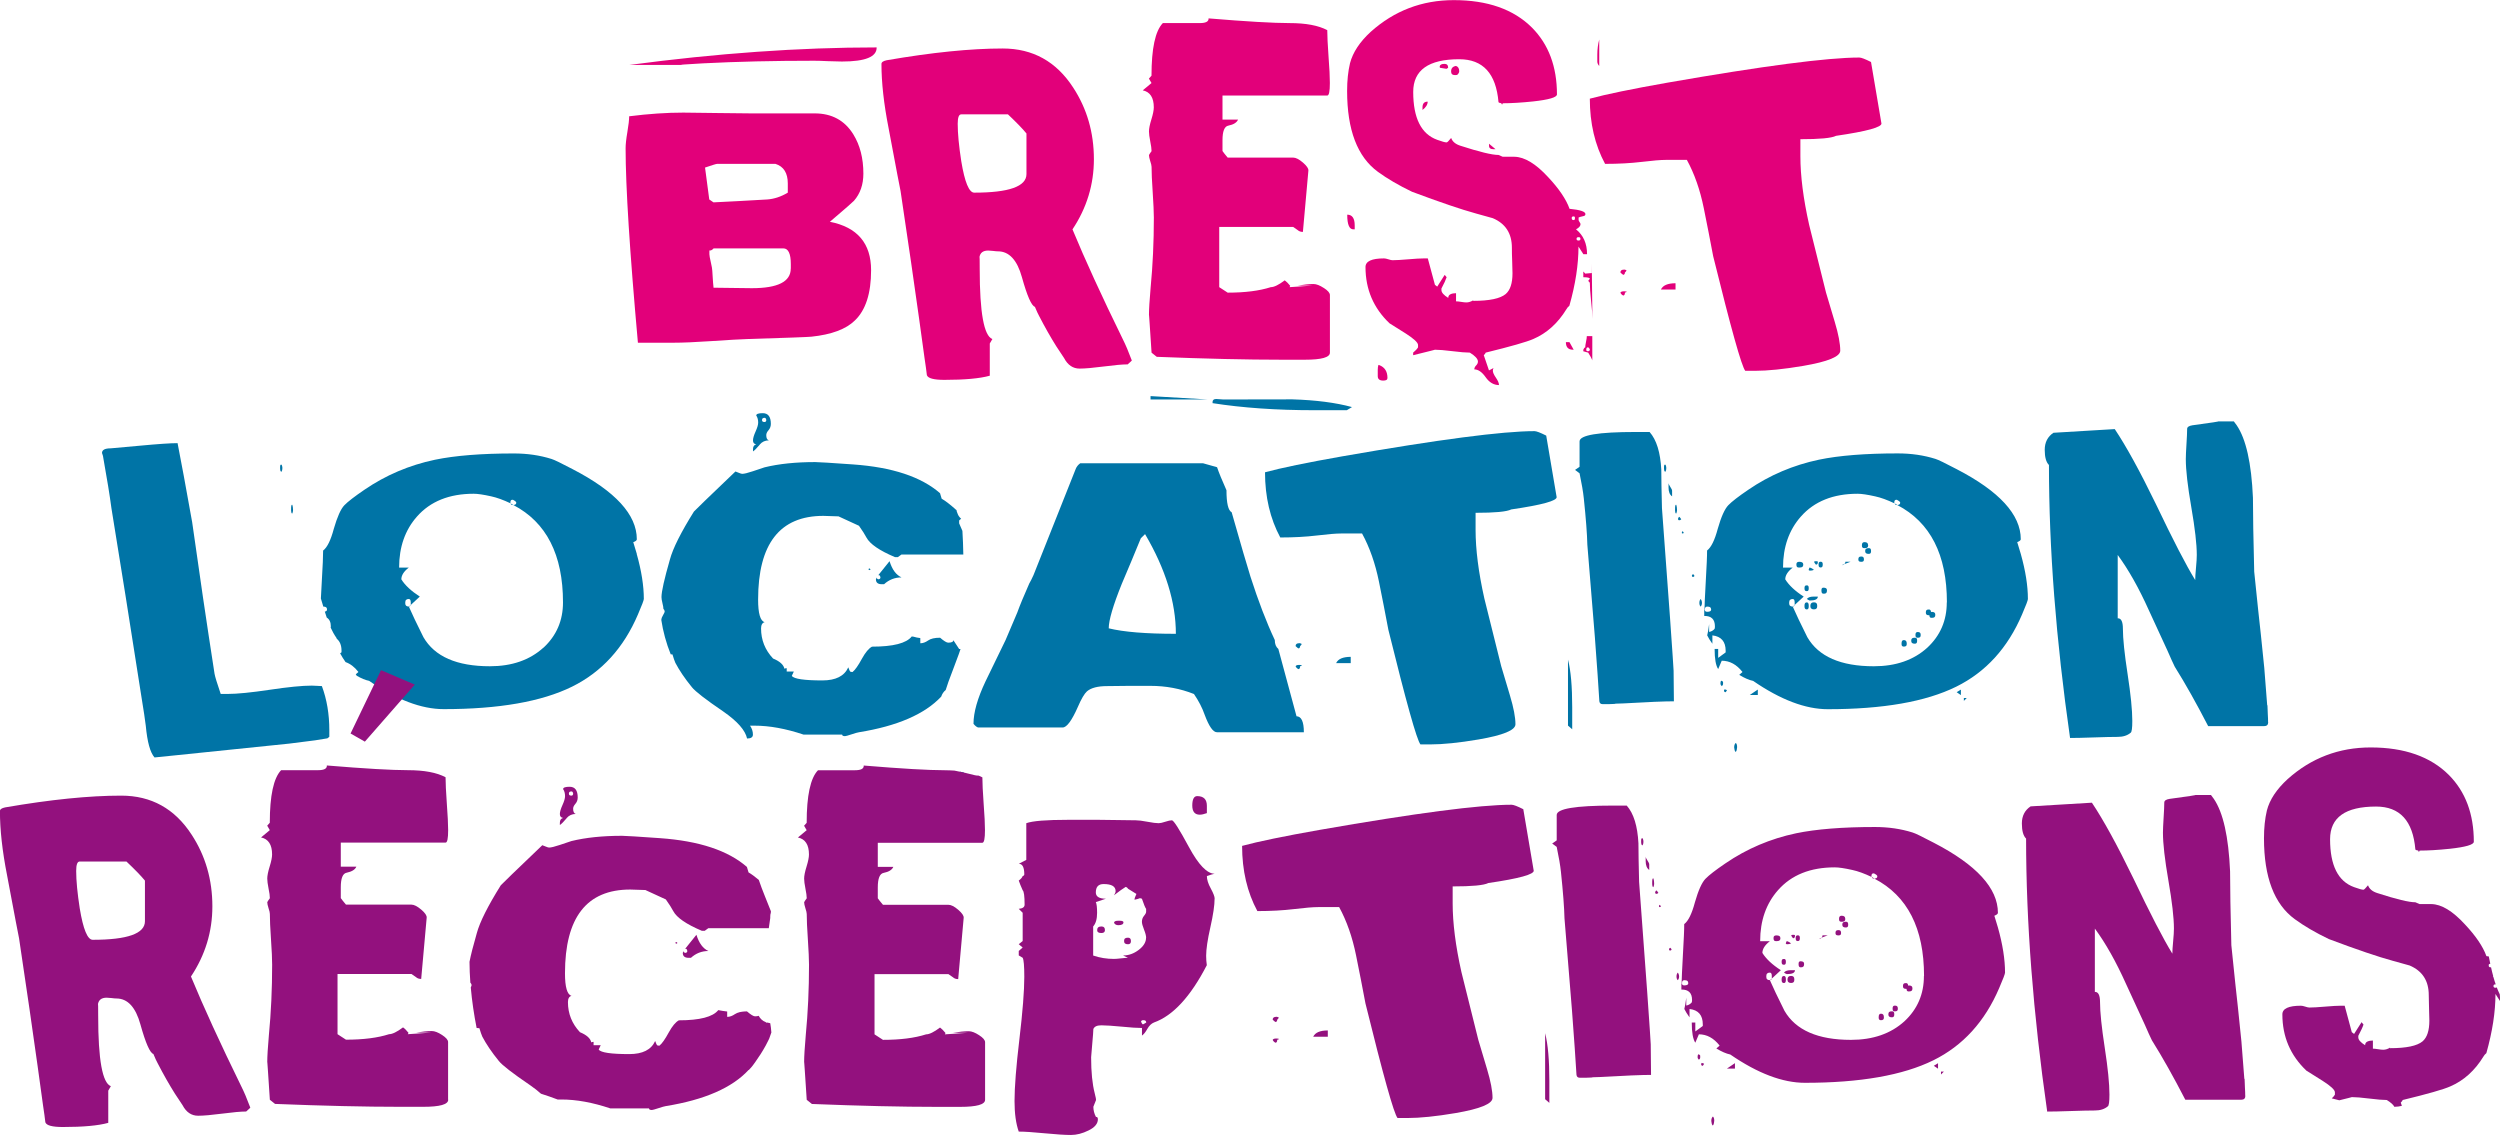 <?xml version="1.0" encoding="UTF-8"?><svg id="b" xmlns="http://www.w3.org/2000/svg" viewBox="0 0 414.48 188.19"><defs><style>.d{fill:#0074a6;}.e{fill:#93117e;}.f{fill:#e2007a;}</style></defs><g id="c"><g><path class="f" d="m104.32,10.76h8.76c-.72,0,.45-.09,3.5-.26,5.63-.29,11.76-.43,18.39-.43.54,0,1.31.02,2.31.07,1,.04,1.77.06,2.31.06,3.87,0,5.79-.78,5.75-2.34-12.8,0-26.47.97-41.03,2.91Z"/><path class="f" d="m137.6,36.76c2.51-2.14,3.84-3.3,3.98-3.47,1.04-1.19,1.56-2.69,1.56-4.51,0-2.55-.56-4.72-1.67-6.51-1.43-2.31-3.57-3.47-6.4-3.47h-10.54c-1.25,0-3.13-.02-5.62-.06-2.49-.04-4.37-.07-5.62-.07-2.76,0-5.75.2-8.98.61,0,.58-.1,1.45-.3,2.63-.2,1.17-.29,2.06-.29,2.67,0,6.36.68,17.11,2.04,32.24h5.91c1.54,0,3.58-.09,6.13-.26,3.01-.2,5.05-.32,6.13-.35,6.49-.2,10.02-.33,10.59-.39,3.33-.35,5.74-1.24,7.21-2.69,1.79-1.71,2.69-4.48,2.69-8.33,0-4.46-2.28-7.13-6.83-8.03Zm-18.71-9.59h9.68c1.36.43,2.04,1.52,2.04,3.25v1.52c-1.11.67-2.24,1.04-3.39,1.13-3.41.2-6.38.36-8.93.48l-.7-.48-.7-5.29c1.18-.4,1.85-.61,1.99-.61Zm12.21,17.36c0,2.17-2.15,3.25-6.45,3.25-.72,0-1.78-.01-3.2-.04-1.42-.03-2.46-.04-3.15-.04-.04-.2-.11-1.14-.21-2.82,0-.23-.08-.69-.24-1.39-.16-.69-.24-1.14-.24-1.35v-.61c.25.03.48-.09.7-.35h11.56c.82,0,1.24.87,1.24,2.6v.74Z"/><path class="f" d="m187.66,59.76s-.23.25-.7.65c-.86,0-2.18.12-3.95.35-1.77.23-3.11.35-4.01.35-1.11,0-1.97-.58-2.58-1.74-.29-.43-.72-1.08-1.29-1.95-.93-1.48-1.88-3.15-2.85-5.03-.18-.32-.41-.82-.7-1.52-.57-.17-1.29-1.81-2.15-4.9-.79-2.86-2.12-4.3-3.98-4.3-.18,0-.45-.02-.81-.07-.36-.04-.63-.06-.81-.06-.86,0-1.34.38-1.45,1.13.04-.26.05.39.05,1.95,0,7.2.7,11.07,2.1,11.59l-.43.74v5.34c-1.65.46-4.16.69-7.53.69-1.76,0-2.72-.26-2.9-.78-.07-.66-.2-1.59-.38-2.78l-.91-6.6c-.75-5.41-1.77-12.45-3.07-21.13-.04-.12-.7-3.6-1.99-10.46-.79-4.02-1.18-7.56-1.18-10.63,0-.29.29-.49.86-.61,7.53-1.3,13.94-1.95,19.25-1.95,4.98,0,8.87,2.16,11.67,6.47,2.29,3.5,3.44,7.46,3.44,11.89,0,4.19-1.18,8.07-3.55,11.63,2.08,5.03,4.86,11.1,8.33,18.18.47.93.97,2.11,1.51,3.56Zm-17.48-30.9v-6.73c-.61-.75-1.63-1.81-3.07-3.17h-7.74c-.4,0-.59.52-.59,1.56,0,1.62.2,3.69.59,6.21.57,3.47,1.29,5.21,2.15,5.21,5.77,0,8.66-1.03,8.66-3.08Z"/><path class="f" d="m219.47,47.74c-.66-.43-1.23-.65-1.69-.65-.75,0-1.63.09-2.63.26h2.47l-3.82.26.11-.22c-.32-.4-.63-.71-.91-.91-1,.75-1.77,1.13-2.31,1.13-1.9.61-4.28.91-7.15.91l-1.4-.91v-9.98h12.26c.11.06.36.23.75.52.22.2.5.3.86.3,0-.09.3-3.47.91-10.15.04-.35-.27-.8-.91-1.35-.64-.55-1.18-.82-1.61-.82h-10.86c-.39-.46-.68-.82-.86-1.09v-1.78c0-1.5.32-2.31.97-2.43.86-.17,1.4-.51,1.61-1h-2.58v-3.99h17.37c.29,0,.43-.69.43-2.08,0-.98-.07-2.45-.22-4.4-.14-1.95-.21-3.41-.21-4.36-1.47-.78-3.55-1.17-6.24-1.17s-7.17-.26-13.44-.78c.04.52-.45.78-1.45.78h-6.13c-1.26,1.3-1.88,4.21-1.88,8.72l-.43.48.43.74-1.45,1.21c1.22.26,1.83,1.2,1.83,2.82,0,.46-.13,1.13-.4,2-.27.87-.4,1.53-.4,2,0,.38.07.92.21,1.63.14.71.22,1.25.22,1.63-.22.29-.36.51-.43.65,0,.23.07.56.21,1,.14.43.22.75.22.95,0,.95.06,2.37.19,4.23.12,1.87.19,3.26.19,4.19,0,4.05-.18,7.94-.54,11.67-.18,2.08-.27,3.57-.27,4.47,0-.29.14,1.79.43,6.25l.86.69c8.03.32,14.93.48,20.7.48h3.87c2.76,0,4.14-.39,4.14-1.17v-9.55c0-.35-.33-.74-1-1.17Z"/><path class="f" d="m263.1,42.14h-.59l-.81-1.26c0,2.98-.5,6.25-1.51,9.81-.21.17-.38.36-.48.56-1.43,2.34-3.26,3.99-5.49,4.95-1.11.49-3.75,1.24-7.9,2.26-.04.12-.14.26-.32.43l.86,2.52.75-.39c-.07.14-.11.29-.11.43,0,.29.17.68.51,1.17.34.49.51.9.51,1.22-.86,0-1.6-.43-2.21-1.3-.61-.87-1.24-1.3-1.88-1.3,0-.23.1-.45.3-.65.2-.2.3-.42.3-.65,0-.43-.45-.93-1.34-1.48-.64,0-1.61-.08-2.9-.24-1.29-.16-2.26-.24-2.9-.24.07,0-1.13.3-3.6.91v-.43c.39-.32.66-.61.81-.87v-.39c0-.4-.68-1.04-2.04-1.91-1.72-1.1-2.62-1.66-2.69-1.69-2.65-2.52-3.98-5.63-3.98-9.33,0-.95,1.02-1.43,3.07-1.43.18,0,.42.05.73.15.3.1.53.15.67.15.57,0,1.44-.05,2.61-.15,1.16-.1,2.03-.15,2.61-.15h.64l1.18,4.38.38.3,1.24-1.95.32.39c-.14.43-.43,1.06-.86,1.87v.26c0,.41.38.84,1.13,1.3,0-.29.12-.49.38-.61.25-.12.55-.17.91-.17v1.35c.21,0,.5.03.86.09.36.06.64.09.86.09.36,0,.73-.12,1.13-.35v.09c2.69,0,4.48-.38,5.38-1.13.75-.64,1.13-1.78,1.13-3.43,0-.35-.02-.99-.05-1.93-.04-.94-.05-1.71-.05-2.32,0-2.37-1.06-4.01-3.17-4.9-.65-.17-1.58-.43-2.8-.78-2.44-.67-5.97-1.87-10.59-3.6-2.22-1.07-4.1-2.17-5.65-3.3-3.41-2.49-5.11-6.96-5.11-13.41,0-1.71.16-3.24.48-4.6.47-1.79,1.61-3.53,3.44-5.21,3.91-3.5,8.5-5.25,13.77-5.25,5.59,0,9.91,1.52,12.96,4.56,2.76,2.78,4.14,6.47,4.14,11.07,0,.49-1.33.88-3.98,1.17-1.94.2-3.6.3-5,.3l-.11.22-.11-.13v-.09l-.38-.09-.11-.09c-.4-4.74-2.56-7.12-6.51-7.12-5.09,0-7.63,1.81-7.63,5.42,0,4.34,1.33,6.99,3.98,7.94.79.29,1.31.43,1.56.43.11,0,.36-.25.75-.74.21.61.73,1.04,1.56,1.3,3.12,1.01,5.21,1.52,6.29,1.52l.7.3h1.94c1.68.03,3.55,1.16,5.59,3.38,1.79,1.91,2.98,3.66,3.55,5.25,1.76.17,2.63.46,2.63.87,0,.2-.13.32-.38.35-.4.09-.65.16-.75.22v.43c0,.06.05.17.16.33.11.16.16.27.16.33,0,.32-.25.61-.75.87,1.22.98,1.83,2.36,1.83,4.12Zm-38.5-4.12h-.16c-.72.06-1.08-.75-1.08-2.43.82,0,1.24.59,1.24,1.78v.65Zm5.43,24.65c0,.29-.23.43-.7.43-.61,0-.91-.25-.91-.74v-1.04c0-.32.04-.59.11-.82.07.03.12.04.16.04.9.35,1.34,1.06,1.34,2.13Zm6.67-45.83c0,.49-.29.95-.86,1.39v-.43c0-.64.29-.95.86-.95Zm3.39-5.6l-.27.17c-.21-.03-.57-.09-1.08-.17l-.05-.13v-.09c.04-.29.3-.43.81-.43.39,0,.59.22.59.65Zm1.83.61c0,.17-.11.36-.32.56-.11.03-.23.04-.38.04-.43,0-.64-.2-.64-.61,0-.52.27-.82.81-.91.36.12.54.42.54.91Zm6.02,12.89h-.32c-.5,0-.75-.19-.75-.56v-.35l1.08.91Zm12.96,33.24h-.11c-.79,0-1.18-.42-1.18-1.26h.59l.7,1.26Zm.21-21.79v-.09c0-.14-.07-.22-.21-.22-.21,0-.32.07-.32.22v.09c0,.2.11.3.32.3.14,0,.21-.1.21-.3Zm.91,3.39c0-.17-.09-.26-.27-.26h-.05c-.21,0-.32.09-.32.26v.04c0,.17.11.26.32.26s.32-.09.32-.26v-.04Zm1.99,13.28c0-.64-.07-1.62-.22-2.95-.14-1.33-.21-2.34-.21-3.04-.11-.12-.2-.22-.27-.3l.27-.35c0-.17-.36-.26-1.08-.26v-.95c.07.09.18.2.32.35.18,0,.54-.03,1.08-.09v-1.56l.11,9.16Zm0,6.9c-.11-.29-.34-.72-.7-1.3-.18-.06-.45-.13-.81-.22v-.26l.16-.3.16-.09c0-.2.04-.51.13-.93.09-.42.13-.73.13-.93h.91v4.04Zm-.43-1.74v-.09c-.04-.14-.13-.26-.27-.35-.21,0-.32.12-.32.35v.09c0,.15.11.22.32.22.14-.03.23-.1.27-.22Zm1.56-47.08c-.21-.23-.32-.48-.32-.74v-1.13c0-.9.11-1.74.32-2.52v4.38Z"/><path class="f" d="m311.93,20.44c.11.64-2.4,1.33-7.53,2.08-.75.38-2.72.56-5.91.56v2.82c0,3.24.48,7.03,1.45,11.37.93,3.76,1.86,7.51,2.8,11.24.04.12.52,1.74,1.45,4.86.61,2.03.91,3.62.91,4.77,0,.98-2.04,1.82-6.13,2.52-3.23.55-5.9.82-8.01.82h-1.61c-.61-.75-2.38-7.09-5.32-19.01-.5-2.66-1.02-5.32-1.56-7.98-.61-3.01-1.54-5.67-2.8-7.98h-3.5c-.83,0-2.15.11-3.98.33-1.83.22-3.85.33-6.08.33-1.68-3.12-2.53-6.73-2.53-10.81,2.65-.72,6.94-1.61,12.85-2.65,15.92-2.78,26.53-4.17,31.83-4.17.32,0,.97.25,1.94.74l1.72,10.15Zm-42.26,24.39c-.07.15-.16.26-.27.35,0,.17-.07.3-.21.39-.14-.03-.32-.16-.54-.39,0-.32.2-.48.59-.48h.11c.14.03.25.07.32.13Zm.05,3.56c-.11.06-.22.1-.32.13,0,.29-.09.45-.27.48-.21-.09-.38-.25-.48-.48.07-.14.25-.22.54-.22h.16c.18,0,.3.03.38.09Zm8.07-.39h-2.42c.32-.69,1.13-1.04,2.42-1.04v1.04Z"/><path class="d" d="m53.37,113.75c-.14,0-.4-.01-.78-.04-.38-.03-.67-.04-.89-.04-1.58,0-3.91.23-6.99.69-3.08.46-5.4.69-6.94.69h-1.18c-.61-1.79-.95-2.91-1.02-3.34-1.33-8.56-2.56-16.94-3.71-25.13-1.04-5.84-1.85-10.21-2.42-13.11-1.15,0-3.25.14-6.32.43-3.06.29-4.65.43-4.76.43-.97,0-1.45.26-1.45.78,0-.03.05.13.16.48.68,3.82,1.15,6.7,1.4,8.64,1.5,9.2,3.12,19.34,4.84,30.42.5,3.1.79,4.99.86,5.68.25,2.69.73,4.44,1.45,5.25.04,0,1.31-.13,3.82-.39l18.55-1.91c1.94-.23,3.35-.41,4.25-.54.9-.13,1.58-.24,2.04-.33l.32-.26v-1.09c0-2.66-.41-5.11-1.24-7.33Z"/><path class="d" d="m105.58,91.84c-.25-.84-.45-1.49-.59-1.95.39-.14.59-.3.59-.48,0-4.08-3.55-7.96-10.65-11.63-1.86-.98-3.03-1.55-3.5-1.69-1.94-.61-4.01-.91-6.24-.91-5.38,0-9.73.35-13.07,1.04-4.27.9-8.17,2.56-11.72,4.99-1.61,1.1-2.72,1.95-3.31,2.56-.59.61-1.17,1.91-1.75,3.91-.5,1.88-1.09,3.08-1.77,3.6,0,.43-.02,1.07-.05,1.91l-.32,6.04c.14.44.27.89.4,1.34h.02c.39,0,.59.14.59.43v.09c0,.17-.13.27-.36.31.1.33.21.66.32.99.44.27.68.75.68,1.47,0,.06-.02.13-.03.19.27.59.58,1.17.96,1.71.03.04.03.09.05.14.52.43.79,1.08.79,1.99v.26c-.09.06-.15.11-.23.17.27.5.57.98.9,1.45.79.28,1.5.82,2.13,1.64l-.44.39c.07.08.13.16.17.24.75.43,1.43.72,2.04.84,4.55,3.12,8.67,4.69,12.37,4.69,9.14,0,16.24-1.24,21.29-3.73,4.91-2.43,8.55-6.42,10.92-11.98.65-1.5.97-2.36.97-2.56,0-2.17-.39-4.66-1.18-7.46Zm-15.49,15.54c-2.26,2.05-5.22,3.08-8.87,3.08-5.49,0-9.16-1.61-11.02-4.82-1.11-2.23-1.92-3.92-2.42-5.08-.39,0-.59-.17-.59-.52v-.17c0-.38.2-.56.59-.56.21,0,.32.19.32.56v.43l1.5-1.39c-1.43-.93-2.46-1.88-3.06-2.86,0-.66.41-1.32,1.24-1.95h-1.61c0-3.41.99-6.23,2.96-8.46,2.22-2.52,5.36-3.78,9.41-3.78.64,0,1.61.14,2.9.43.93.2,2.01.59,3.23,1.17l-.05-.04v-.13c0-.29.11-.43.32-.43h.11c.29.14.47.29.54.43v.09c0,.2-.16.32-.48.35,5.48,2.86,8.23,8.25,8.23,16.14,0,3.01-1.08,5.51-3.23,7.51Z"/><path class="d" d="m46.81,77.6v.13c0,.14-.04.29-.11.43,0,.03-.02.04-.05.04h-.05c-.11-.09-.16-.25-.16-.48v-.3c0-.26.05-.39.16-.39.04,0,.07.02.11.04.07.2.11.38.11.52Z"/><path class="d" d="m48.58,84.46v.17c0,.14-.04.3-.11.48l-.05.04c-.11-.09-.16-.26-.16-.52v-.3c0-.43.05-.65.16-.65l.05.04c.07.23.11.48.11.74Z"/><path class="d" d="m68.1,100.3c-.07.17-.18.26-.32.26l.32-.26Z"/><path class="d" d="m85.09,83.72h-.11c-.18,0-.29-.09-.32-.26l.43.26Z"/><path class="d" d="m158.06,106.12c0,.29-.29.43-.86.43-.25,0-.7-.27-1.34-.82-.9,0-1.56.15-1.99.46-.43.3-.86.46-1.29.46v-.86c-.39-.05-.78-.12-1.16-.24-.09,0-.17-.02-.26-.03-.89,1.13-3.08,1.69-6.59,1.69-.54.29-1.09.95-1.67,2-.61,1.13-1.13,1.87-1.56,2.21l-.32-.04c-.11-.06-.23-.3-.38-.74-.65,1.45-2.08,2.17-4.3,2.17-3.01,0-4.7-.25-5.05-.74v-.04l.32-.69h-1.18v-.56c-.14,0-.27.03-.38.09-.14-.67-.77-1.23-1.88-1.69-1.33-1.42-1.99-3.08-1.99-4.99,0-.58.2-.93.59-1.04-.72-.2-1.08-1.45-1.08-3.73,0-9.26,3.6-13.89,10.81-13.89.29,0,.71.01,1.26.04s.98.04,1.26.04c2.22,1.01,3.35,1.53,3.39,1.56.57.81.99,1.46,1.24,1.95.57,1.07,2.15,2.16,4.73,3.25h.48c.36-.26.56-.4.59-.43h10.26c-.02-1.3-.07-2.61-.15-3.92l-.54-1.25s0-.13,0-.48c.13-.1.23-.2.33-.29-.03-.02-.06-.04-.08-.07-.24-.23-.42-.49-.52-.8-.1-.19-.15-.4-.18-.61-.01.01-.02.02-.03.03-1-.9-1.81-1.52-2.42-1.87-.11-.4-.2-.71-.27-.91-3.12-2.72-7.92-4.31-14.41-4.77-3.66-.26-5.75-.39-6.29-.39-3.23,0-6.02.29-8.39.87-.18.06-.83.28-1.94.65-.86.29-1.45.43-1.77.43-.11,0-.3-.06-.56-.17-.27-.12-.46-.19-.56-.22-4.45,4.25-6.74,6.47-6.88,6.64-2.15,3.44-3.48,6.09-3.98,7.94-.93,3.24-1.4,5.32-1.4,6.25,0,.23.05.56.16,1,.11.43.16.75.16.95.11.09.18.22.21.39,0,.15-.09.36-.27.65-.18.29-.27.54-.27.74h-.03c.3,1.98.83,3.91,1.57,5.75.1.01.21.02.29.02.18.61.34,1.07.48,1.39.65,1.24,1.56,2.59,2.74,4.04.54.69,2.28,2.04,5.22,4.04,2.33,1.62,3.64,3.11,3.93,4.47.65,0,.97-.22.97-.65,0-.52-.16-1.01-.48-1.48h.75c2.47,0,5.18.49,8.12,1.48h6.4c0,.17.16.26.48.26.11,0,.47-.1,1.08-.3.61-.2,1.02-.32,1.24-.35,6.36-1.03,10.9-3,13.63-5.91.14-.43.39-.81.74-1.09.15-.47.3-.93.46-1.38.56-1.55,1.18-3.07,1.73-4.62.09-.27.18-.53.27-.8h-.23l-.97-1.48Z"/><path class="d" d="m125.96,73.7c.39-.46.9-.69,1.51-.69-.29-.09-.43-.38-.43-.87,0-.26.13-.54.38-.82.25-.29.38-.64.38-1.04,0-1.19-.45-1.78-1.34-1.78-.72,0-1.08.13-1.08.39.22.32.32.71.32,1.17,0,.35-.14.84-.43,1.48-.29.64-.43,1.13-.43,1.48,0,.38.18.59.54.65-.36.09-.54.36-.54.82v.35c.21-.12.59-.49,1.13-1.13Zm.38-4.08c0-.23.14-.35.43-.35.14,0,.23.12.27.35v.09c-.04.17-.13.26-.27.26-.29,0-.43-.1-.43-.3v-.04Z"/><path class="d" d="m147.47,93.05c-.72.9-1.34,1.68-1.88,2.34.04,0,.07-.01.11-.04.14,0,.23.13.27.39,0,.15-.09.25-.27.3-.21,0-.32-.09-.32-.26v-.04c-.07.12-.13.22-.16.3,0,.55.32.82.97.82h.38c.82-.75,1.79-1.13,2.9-1.13-.9-.4-1.56-1.3-1.99-2.69Z"/><path class="d" d="m144.35,94.4l-.21.13-.16-.13c0-.06.05-.12.16-.17l.21.17Z"/><path class="d" d="m151.99,106.9c0-.23-.11-.35-.32-.35h-.05c-.22,0-.32.12-.32.35v.09c0,.14.09.22.27.22h.11c.21,0,.32-.07.32-.22v-.09Z"/><polygon class="d" points="190.75 65.67 190.75 66.23 200.27 66.23 190.75 65.67"/><path class="d" d="m214.27,66.21c-.67.01-4.49.02-11.47.02-.11,0-.29-.01-.56-.04-.27-.03-.48-.04-.62-.04-.43,0-.63.23-.59.69,4.98.78,10.59,1.17,16.83,1.17h5.43l.86-.52c-2.71-.74-6.01-1.16-9.87-1.28Z"/><path class="d" d="m214.95,118.74l-3.01-11.15c-.39-.32-.59-.81-.59-1.48-1.4-2.98-2.74-6.48-4.03-10.5-.54-1.71-1.58-5.27-3.12-10.68-.57-.29-.86-1.5-.86-3.65-.75-1.68-1.27-2.95-1.56-3.82-.86-.23-1.63-.45-2.31-.65h-20.38c-.36.26-.61.58-.75.95l-6.99,17.58c-.29.64-.52,1.1-.7,1.39-.93,2.11-1.6,3.72-1.99,4.82l-1.94,4.56c-1.11,2.29-2.22,4.57-3.33,6.86-1.33,2.81-1.99,5.15-1.99,7.03.25.32.5.52.75.61h14.03c.68,0,1.52-1.14,2.53-3.43.57-1.33,1.08-2.18,1.5-2.56.68-.58,1.79-.87,3.33-.87.82,0,2.03-.01,3.6-.04h3.6c2.54,0,4.95.45,7.21,1.35.79,1.16,1.38,2.3,1.77,3.43.72,1.94,1.4,2.91,2.04,2.91h14.41c0-1.76-.41-2.65-1.24-2.65Zm-31.13-14.58c0-1.33.72-3.78,2.15-7.33,1.08-2.52,2.13-5.05,3.17-7.59l.7-.69c3.4,5.79,5.11,11.3,5.11,16.53-4.95,0-8.66-.3-11.13-.91Z"/><path class="d" d="m159.13,127.93c-.02.57-.04,1.15-.04,1.75v3.34c.35-1.58.57-3.24.71-4.95-.22-.05-.44-.1-.67-.14Z"/><path class="d" d="m258.08,82.38c.11.64-2.4,1.33-7.53,2.08-.75.38-2.72.56-5.91.56v2.82c0,3.24.48,7.03,1.45,11.37.93,3.76,1.86,7.51,2.8,11.24.04.12.52,1.74,1.45,4.86.61,2.03.91,3.62.91,4.77,0,.98-2.04,1.82-6.13,2.52-3.23.55-5.9.82-8.01.82h-1.61c-.61-.75-2.38-7.09-5.32-19.01-.5-2.66-1.02-5.32-1.56-7.98-.61-3.01-1.54-5.67-2.8-7.98h-3.5c-.83,0-2.15.11-3.98.33-1.83.22-3.85.33-6.08.33-1.68-3.12-2.53-6.73-2.53-10.81,2.65-.72,6.94-1.61,12.85-2.65,15.92-2.78,26.53-4.17,31.83-4.17.32,0,.97.25,1.94.74l1.72,10.15Zm-42.26,24.39c-.07.15-.16.26-.27.35,0,.17-.07.3-.21.39-.14-.03-.32-.16-.54-.39,0-.32.2-.48.59-.48h.11c.14.03.25.07.32.13Zm.05,3.56c-.11.06-.22.1-.32.13,0,.29-.09.45-.27.48-.21-.09-.38-.25-.48-.48.07-.14.25-.22.54-.22h.16c.18,0,.3.03.38.09Zm8.07-.39h-2.42c.32-.69,1.13-1.04,2.42-1.04v1.04Z"/><path class="d" d="m260.66,120.91l-.7-.61v-10.94c.47,1.82.7,4.46.7,7.9v3.65Zm16.88-4.64c-1.58,0-4.37.12-8.39.35l-1.24.04-.32.04h.21c-.21,0-.57.01-1.08.04h-1.02c-.32,0-.5-.16-.54-.48-.14-2.37-.39-5.95-.75-10.72l-1.24-15.23c-.04-1.74-.23-4.31-.59-7.72-.11-1.04-.34-2.41-.7-4.12l-.75-.56.75-.52v-4.21c0-1.04,3.1-1.56,9.3-1.56h2.31c1.15,1.3,1.79,3.38,1.94,6.25,0,1.42.04,3.54.11,6.38.29,4.02.73,10.1,1.34,18.23.39,5.55.59,8.46.59,8.72l.05,5.08Z"/><path class="d" d="m276.25,77.6v.13c0,.14-.04.29-.11.43,0,.03-.02.04-.05.04h-.05c-.11-.09-.16-.25-.16-.48v-.3c0-.26.05-.39.16-.39.04,0,.07.02.11.04.07.2.11.38.11.52Zm.97,4.69c-.39-.26-.59-.75-.59-1.48v-.74c0,.14.1.36.29.65.2.29.3.51.3.65v.91Zm.81,2.17v.17c0,.14-.04.3-.11.48l-.05.04c-.11-.09-.16-.26-.16-.52v-.3c0-.43.05-.65.16-.65l.05.04c.07.23.11.48.11.74Zm.7,1.65l-.21.13h-.21l-.11-.13c0-.2.07-.35.22-.43.14.14.25.29.32.43Zm.43,2.26l-.22.09-.11-.09c0-.14.04-.25.11-.3.11.06.18.16.22.3Zm1.77,7.12l-.11.13-.21.04-.11-.17c0-.14.07-.25.21-.3.11.09.18.19.22.3Zm1.24,4.47c0,.23-.07.43-.21.61-.14-.12-.22-.32-.22-.61s.07-.51.22-.65c.14.2.21.42.21.65Zm54.04-.65c0,.2-.32,1.06-.97,2.56-2.37,5.55-6,9.55-10.92,11.98-5.05,2.49-12.15,3.73-21.29,3.73-3.69,0-7.82-1.56-12.37-4.69-.68-.14-1.45-.48-2.31-1l.54-.48c-.97-1.24-2.12-1.87-3.44-1.87-.14.32-.34.78-.59,1.39-.39-.58-.59-1.69-.59-3.34h.59v1.48c.14-.12.56-.42,1.24-.91v-.26c0-1.53-.73-2.39-2.2-2.56v1.39c-.39-.55-.68-1.01-.86-1.39.11-.4.21-1.03.32-1.87v1.3c.36-.06.66-.23.91-.52.04-.14.05-.27.05-.39,0-1.19-.59-1.76-1.77-1.74v-.91.04l.05-.13v-.39l.05-1.39.32-6.16c.04-.84.05-1.48.05-1.91.68-.52,1.27-1.72,1.77-3.6.57-2,1.16-3.3,1.75-3.91.59-.61,1.69-1.46,3.31-2.56,3.55-2.43,7.46-4.09,11.72-4.99,3.33-.69,7.69-1.04,13.07-1.04,2.22,0,4.3.3,6.24.91.47.14,1.63.71,3.5,1.69,7.1,3.67,10.65,7.55,10.65,11.63,0,.17-.2.33-.59.48.14.46.34,1.11.59,1.95.79,2.81,1.18,5.29,1.18,7.46Zm-52.53,1.69c0-.29-.2-.43-.59-.43h-.11c-.21.03-.32.17-.32.43v.13c0,.2.12.3.38.3.43,0,.65-.12.65-.35v-.09Zm1.99,12.37c0,.15-.07.28-.21.39-.14-.12-.22-.26-.22-.43v-.09c0-.17.04-.3.11-.39.21.06.32.14.32.26v.26Zm.65,1.04c-.07.15-.14.26-.22.35-.18,0-.27-.09-.27-.26v-.09l.11-.13c.11.03.23.07.38.13Zm1.67,9.5c-.04.49-.13.74-.27.74-.11-.14-.18-.39-.21-.74,0-.35.09-.59.27-.74.14.12.22.36.22.74Zm3.44-8.68h-1.34l1.34-.91v.91Zm31.35-15.36c0-7.9-2.74-13.28-8.23-16.14.32-.03.48-.14.48-.35v-.09c-.07-.14-.25-.29-.54-.43h-.11c-.21,0-.32.14-.32.43v.13l.05.04c-1.22-.58-2.29-.97-3.23-1.17-1.29-.29-2.26-.43-2.9-.43-4.05,0-7.19,1.26-9.41,3.78-1.97,2.23-2.96,5.05-2.96,8.46h1.61c-.83.64-1.24,1.29-1.24,1.95.61.98,1.63,1.94,3.06,2.86l-1.5,1.39v-.43c0-.38-.11-.56-.32-.56-.39,0-.59.19-.59.56v.17c0,.35.2.52.59.52.5,1.16,1.31,2.85,2.42,5.08,1.86,3.21,5.54,4.82,11.02,4.82,3.66,0,6.61-1.03,8.87-3.08,2.15-2,3.23-4.5,3.23-7.51Zm-25.22.43c-.07.17-.18.26-.32.26l.32-.26Zm1.4-6.64c0,.29-.2.43-.59.43h-.16c-.25,0-.38-.14-.38-.43v-.13c0-.26.16-.39.48-.39.43,0,.65.14.65.43v.09Zm.91,3.91c0,.29-.09.43-.27.43h-.11c-.21,0-.32-.14-.32-.43v-.09c0-.29.11-.43.32-.43h.11c.18,0,.27.15.27.43v.09Zm0,2.82v.17c0,.32-.11.48-.32.48-.25,0-.38-.16-.38-.48v-.17c0-.35.13-.52.38-.52.21,0,.32.17.32.52Zm1.51-1.48c0,.43-.45.65-1.34.65-.18-.06-.34-.14-.48-.26.21-.26.57-.39,1.08-.39h.75Zm-.65-4.43c-.18.09-.41.13-.7.13l-.16-.09v-.09c.04-.14.09-.26.16-.35.29.09.52.22.7.39Zm.54,5.9v.17c0,.32-.18.48-.54.48-.39,0-.59-.19-.59-.56,0-.4.2-.61.59-.61.36,0,.54.17.54.52Zm.11-7.25v.09c0,.26-.11.39-.32.39-.11-.12-.22-.27-.32-.48.11-.06.21-.09.32-.09.21,0,.32.03.32.09Zm.81.52c0,.29-.11.43-.32.43h-.05c-.21,0-.32-.14-.32-.43v-.13c0-.26.11-.39.32-.39h.05c.21,0,.32.13.32.39v.13Zm.7,4.3c0,.32-.16.48-.48.48h-.11c-.21,0-.32-.16-.32-.48v-.13c0-.26.11-.39.32-.39.39,0,.59.13.59.39v.13Zm3.92-4.82l-1.02.39c-.07.12-.21.17-.43.17l.43-.17c.11-.12.16-.25.16-.39h.86Zm2.21-.43v.09c0,.23-.13.35-.38.35h-.11c-.29,0-.43-.12-.43-.35v-.09c0-.29.14-.43.43-.43h.11c.25,0,.38.15.38.43Zm.7-2.34v.09c0,.29-.18.43-.54.43h-.11c-.25,0-.38-.13-.38-.39v-.13c0-.32.14-.48.43-.48.39,0,.59.16.59.48Zm.48,1.08c0,.26-.13.39-.38.39-.4,0-.59-.14-.59-.43v-.09c0-.29.18-.43.54-.43h.11c.21,0,.32.14.32.43v.13Zm4.36-7.72h-.11c-.18,0-.29-.09-.32-.26l.43.26Zm1.56,22.96v.13c0,.26-.16.39-.48.39-.25,0-.38-.13-.38-.39v-.13c0-.38.12-.56.38-.56.32,0,.48.19.48.56Zm1.72-.39c0,.29-.13.43-.38.43-.39,0-.59-.14-.59-.43v-.13c0-.29.18-.43.54-.43h.11c.22,0,.32.15.32.43v.13Zm.59-.95c0,.26-.14.39-.43.39h-.11c-.21,0-.32-.13-.32-.39v-.13c0-.29.12-.43.38-.43.32,0,.48.14.48.43v.13Zm2.42-3.34c0,.29-.18.43-.54.43h-.11c-.22,0-.32-.14-.32-.43h-.11c-.32,0-.48-.13-.48-.39v-.13c0-.29.14-.43.43-.43h.11c.18,0,.29.14.32.43.04-.03.07-.04.11-.04.39,0,.59.14.59.43v.13Zm4.25,13.24l-.7-.48.7-.43v.91Zm.97.48l-.48.48v-.48h.48Z"/><path class="d" d="m376.05,119.74c0,.43-.23.65-.7.65h-9.25c-1.94-3.76-3.78-7.04-5.54-9.85-.29-.58-.68-1.45-1.18-2.6l-3.12-6.77c-1.65-3.67-3.37-6.73-5.16-9.16v10.5c.57-.03.86.55.86,1.74,0,1.62.26,4.12.78,7.51.52,3.38.78,5.97.78,7.77,0,1.19-.09,1.84-.27,1.95-.54.46-1.26.69-2.15.69s-2.21.03-3.95.09c-1.74.06-3.06.09-3.95.09-2.33-16.26-3.5-31.35-3.5-45.26-.47-.46-.7-1.3-.7-2.52s.48-2.18,1.45-2.82l10.16-.61c1.9,2.84,4.18,6.99,6.83,12.45,2.83,5.93,5,10.13,6.51,12.58,0-.43.04-1.11.13-2.04.09-.93.13-1.63.13-2.13,0-1.76-.3-4.4-.91-7.92-.61-3.52-.91-6.17-.91-7.96,0-.55.04-1.38.11-2.5.07-1.11.11-1.95.11-2.5,0-.32.29-.52.86-.61,3.19-.43,4.61-.65,4.25-.65h2.63c.11.14.27.36.48.65,1.54,2.26,2.44,6.26,2.69,12.02,0,2.72.07,6.8.21,12.24l.65,6.29c.25,2.17.59,5.4,1.02,9.68l.48,6.16s.05.03.05.09v.04c0,.26.02.69.05,1.3.04.61.05,1.07.05,1.39Z"/><path class="e" d="m41.51,183.63s-.23.25-.7.65c-.86,0-2.18.12-3.95.35-1.77.23-3.11.35-4.01.35-1.11,0-1.97-.58-2.58-1.74-.29-.43-.72-1.08-1.29-1.95-.93-1.48-1.88-3.15-2.85-5.03-.18-.32-.41-.82-.7-1.52-.57-.17-1.29-1.81-2.15-4.9-.79-2.86-2.12-4.3-3.98-4.3-.18,0-.45-.02-.81-.07-.36-.04-.63-.06-.81-.06-.86,0-1.34.38-1.45,1.13.04-.26.05.39.05,1.95,0,7.2.7,11.07,2.1,11.59l-.43.74v5.34c-1.65.46-4.16.69-7.53.69-1.76,0-2.72-.26-2.9-.78-.07-.67-.2-1.59-.38-2.78l-.91-6.6c-.75-5.41-1.77-12.45-3.07-21.13-.04-.12-.7-3.6-1.99-10.46-.79-4.02-1.18-7.56-1.18-10.63,0-.29.29-.49.86-.61,7.53-1.3,13.94-1.95,19.25-1.95,4.98,0,8.87,2.16,11.67,6.47,2.29,3.5,3.44,7.46,3.44,11.89,0,4.19-1.18,8.07-3.55,11.63,2.08,5.03,4.86,11.1,8.33,18.18.47.93.97,2.11,1.51,3.56Zm-17.48-30.9v-6.73c-.61-.75-1.63-1.81-3.07-3.17h-7.74c-.4,0-.59.52-.59,1.56,0,1.62.2,3.69.59,6.21.57,3.47,1.29,5.21,2.15,5.21,5.77,0,8.66-1.03,8.66-3.08Z"/><path class="e" d="m74.31,182.33c0,.78-1.38,1.17-4.14,1.17h-3.87c-5.77,0-12.67-.16-20.7-.48l-.86-.69c-.29-4.45-.43-6.54-.43-6.25,0-.9.09-2.39.27-4.47.36-3.73.54-7.62.54-11.67,0-.93-.06-2.32-.19-4.19-.13-1.87-.19-3.28-.19-4.23,0-.2-.07-.52-.22-.95-.14-.43-.21-.77-.21-1,.07-.14.21-.36.43-.65,0-.38-.07-.92-.22-1.63-.14-.71-.21-1.25-.21-1.63,0-.46.13-1.13.4-2,.27-.87.4-1.53.4-2,0-1.62-.61-2.56-1.83-2.82l1.45-1.21-.43-.74.43-.48c0-4.51.63-7.42,1.88-8.72h6.13c1,0,1.49-.26,1.45-.78,6.27.52,10.75.78,13.44.78s4.77.39,6.24,1.17c0,.95.07,2.41.21,4.36.14,1.95.22,3.42.22,4.4,0,1.39-.14,2.08-.43,2.08h-17.37v3.99h2.58c-.21.49-.75.82-1.61,1-.65.12-.97.93-.97,2.43v1.78c.18.26.47.62.86,1.08h10.86c.43,0,.97.28,1.61.82.65.55.95,1,.91,1.35-.61,6.68-.91,10.07-.91,10.15-.36,0-.64-.1-.86-.3-.39-.29-.64-.46-.75-.52h-12.26v9.98l1.4.91c2.87,0,5.25-.3,7.15-.91.54,0,1.31-.38,2.31-1.13.29.2.59.51.91.91l-.11.22,3.82-.26h-2.47c1-.17,1.88-.26,2.63-.26.47,0,1.03.22,1.69.65.66.43,1,.82,1,1.17v9.55Zm-5.54-68.83l-8.28,9.46-2.37-1.35,5.05-10.5,5.59,2.39Z"/><path class="e" d="m93.94,135.64c.39-.46.9-.69,1.51-.69-.29-.09-.43-.38-.43-.87,0-.26.13-.54.38-.82.25-.29.38-.64.38-1.04,0-1.19-.45-1.78-1.34-1.78-.72,0-1.08.13-1.08.39.22.32.32.71.32,1.17,0,.35-.14.84-.43,1.48-.29.64-.43,1.13-.43,1.48,0,.38.18.59.54.65-.36.09-.54.36-.54.82v.35c.21-.12.59-.49,1.13-1.13Zm.38-4.08c0-.23.14-.35.43-.35.14,0,.23.12.27.35v.09c-.04.17-.13.26-.27.26-.29,0-.43-.1-.43-.3v-.04Z"/><path class="e" d="m127.88,171.11c-.03-.5-.1-.99-.18-1.47-.15-.03-.29-.07-.44-.1-.01,0-.02,0-.03,0h-.22l-.05-.08c-.52-.18-.92-.57-1.18-1.05-.14.06-.34.09-.6.09s-.7-.27-1.34-.82c-.29,0-.54.02-.78.05-.14.04-.27.06-.41.07-.32.08-.59.19-.8.33-.43.3-.86.46-1.29.46v-.89c-.5-.06-.99-.13-1.48-.23-.89,1.12-3.05,1.69-6.53,1.69-.54.29-1.09.95-1.67,2-.61,1.13-1.13,1.87-1.56,2.21l-.32-.04c-.11-.06-.23-.3-.38-.74-.65,1.45-2.08,2.17-4.3,2.17-3.01,0-4.7-.25-5.05-.74v-.04l.32-.69h-1.18v-.56c-.14,0-.27.03-.38.09-.14-.67-.77-1.23-1.88-1.69-1.33-1.42-1.99-3.08-1.99-4.99,0-.58.2-.93.59-1.04-.72-.2-1.08-1.45-1.08-3.73,0-9.26,3.6-13.89,10.81-13.89.29,0,.71.01,1.26.04.56.03.98.04,1.26.04,2.22,1.01,3.35,1.53,3.39,1.56.57.81.99,1.46,1.24,1.95.57,1.07,2.15,2.16,4.73,3.25h.48c.36-.26.56-.4.59-.43h10.03c.09-.56.17-1.13.24-1.69v-.22c0-.28.03-.47.09-.62,0-.09.01-.19.02-.28-.67-1.73-1.42-3.44-2.01-5.2-.68-.57-1.24-.98-1.7-1.24-.11-.4-.2-.71-.27-.91-3.12-2.72-7.92-4.31-14.41-4.77-3.66-.26-5.75-.39-6.29-.39-3.23,0-6.02.29-8.39.87-.18.06-.83.28-1.94.65-.86.29-1.45.43-1.77.43-.11,0-.3-.06-.56-.17-.27-.12-.46-.19-.56-.22-4.45,4.25-6.74,6.47-6.88,6.64-2.15,3.44-3.48,6.09-3.98,7.94-.59,2.04-.99,3.62-1.21,4.75.01,1.15.05,2.3.14,3.46.1.09.17.21.21.38,0,.1-.06.24-.14.41.2,2.25.53,4.5.97,6.72.19.02.34.04.46.04.18.61.34,1.07.48,1.39.65,1.24,1.56,2.59,2.74,4.04.54.69,2.28,2.04,5.22,4.04.68.47,1.26.93,1.77,1.39.93.3,1.85.61,2.76.96h.63c2.47,0,5.18.49,8.12,1.48h6.4c0,.17.16.26.48.26.11,0,.47-.1,1.08-.3.61-.2,1.02-.32,1.24-.35,6.42-1.04,10.99-3.04,13.71-5.99.01,0,.02.01.03.02.13-.15.28-.3.41-.45.07-.09.15-.18.22-.27,0,0,0,0,.01-.01.14-.19.28-.37.41-.56.64-.89,1.23-1.81,1.76-2.78.14-.25.27-.5.39-.76.06-.12.11-.23.17-.35.01-.02.02-.05.03-.07.12-.33.24-.65.35-.99,0,0,0,0,0,0Z"/><path class="e" d="m115.45,154.99c-.72.9-1.34,1.68-1.88,2.34.04,0,.07-.01.11-.04.14,0,.23.13.27.39,0,.15-.09.25-.27.3-.21,0-.32-.09-.32-.26v-.04c-.07.12-.13.22-.16.3,0,.55.32.82.97.82h.38c.82-.75,1.79-1.13,2.9-1.13-.9-.4-1.56-1.3-1.99-2.69Z"/><path class="e" d="m112.33,156.34l-.21.13-.16-.13c0-.06.05-.12.16-.17l.21.17Z"/><path class="e" d="m119.96,168.84c0-.23-.11-.35-.32-.35h-.05c-.22,0-.32.12-.32.35v.09c0,.15.09.22.27.22h.11c.21,0,.32-.07.32-.22v-.09Z"/><path class="e" d="m162.87,139.72c.29,0,.43-.69.43-2.08,0-.98-.07-2.45-.22-4.4-.14-1.95-.21-3.41-.21-4.36-.19-.1-.4-.2-.62-.29-.22,0-.44-.01-.65-.07-1.11-.3-2.23-.54-3.36-.76-.51-.03-1.04-.06-1.6-.06-2.69,0-7.17-.26-13.44-.78.04.52-.45.78-1.45.78h-6.13c-1.26,1.3-1.88,4.21-1.88,8.72l-.43.48.43.74-1.45,1.21c1.22.26,1.83,1.2,1.83,2.82,0,.46-.13,1.13-.4,2-.27.87-.4,1.53-.4,2,0,.38.07.92.21,1.63.14.71.22,1.25.22,1.63-.22.29-.36.51-.43.65,0,.23.07.56.21,1,.14.43.22.75.22.95,0,.95.06,2.37.19,4.23.12,1.87.19,3.26.19,4.19,0,4.05-.18,7.94-.54,11.67-.18,2.08-.27,3.57-.27,4.47,0-.29.14,1.79.43,6.25l.86.69c8.03.32,14.93.48,20.7.48h3.87c2.76,0,4.14-.39,4.14-1.17v-9.55c0-.35-.33-.74-1-1.17-.66-.43-1.23-.65-1.69-.65-.75,0-1.63.09-2.63.26h2.47l-3.82.26.11-.22c-.32-.4-.63-.71-.91-.91-1,.75-1.77,1.13-2.31,1.13-1.9.61-4.28.91-7.15.91l-1.4-.91v-9.98h12.26c.11.06.36.23.75.52.22.2.5.3.86.3,0-.09.3-3.47.91-10.15.04-.35-.27-.8-.91-1.35-.64-.55-1.18-.82-1.61-.82h-10.86c-.39-.46-.68-.82-.86-1.08v-1.78c0-1.5.32-2.31.97-2.43.86-.17,1.4-.51,1.61-1h-2.58v-3.99h17.37Z"/><path class="e" d="m201.37,149c0,1.07-.23,2.65-.7,4.73-.47,2.08-.7,3.66-.7,4.73,0,.55.04,1.07.11,1.56-2.69,5.21-5.61,8.38-8.76,9.5-.43.17-.8.53-1.1,1.06-.3.54-.6.9-.89,1.11v-1.26c-.75,0-1.87-.07-3.36-.22-1.49-.14-2.61-.22-3.36-.22s-1.16.2-1.34.61c0,.12-.02.41-.05.87-.21,2.49-.32,3.76-.32,3.82,0,2.46.2,4.44.59,5.95.18.69.25,1.08.21,1.17-.14.35-.29.71-.43,1.08,0,.58.14,1.14.43,1.69.21-.03.32.1.32.39,0,.72-.51,1.34-1.53,1.84-1.02.51-2,.76-2.93.76s-2.42-.09-4.36-.28c-1.94-.19-3.37-.28-4.3-.28-.47-1.33-.7-3.02-.7-5.08,0-2.29.27-5.71.81-10.26.54-4.56.81-7.99.81-10.31,0-1.79-.09-2.85-.27-3.17l-.65-.39v-.74c.14-.14.36-.33.65-.56l-.65-.56.65-.52v-4.69l-.65-.65c.65-.06.97-.29.97-.69,0-1.42-.11-2.21-.32-2.39-.29-.64-.5-1.17-.65-1.61.36-.26.57-.51.65-.74.14-.03.23-.12.27-.26,0-1.19-.3-1.78-.91-1.78l1.24-.65v-6.08c1.04-.38,3.35-.56,6.94-.56h5.05c.75,0,1.81.01,3.17.04,1.36.03,2.37.04,3.01.04.43,0,1.07.08,1.91.24.84.16,1.46.24,1.86.24.25,0,.62-.08,1.1-.24.48-.16.85-.24,1.1-.24.29,0,1.23,1.48,2.82,4.43,1.59,2.95,3.02,4.43,4.27,4.43-.32.06-.75.19-1.29.39,0,.58.21,1.27.65,2.06.43.8.64,1.35.64,1.67Zm-11.35,6.47c0-.32-.12-.77-.35-1.35-.23-.58-.35-1.01-.35-1.3,0-.38.12-.7.35-.98.23-.27.35-.5.35-.67v-.48c-.14-.17-.38-.74-.7-1.69l-.32-.09c-.18.09-.48.17-.91.26,0-.2.11-.52.32-.96-.36-.23-.82-.52-1.4-.87-.07-.14-.2-.25-.38-.3-.43.26-1.08.72-1.94,1.39.18-.26.27-.49.27-.69,0-.78-.66-1.17-1.99-1.17-.86,0-1.29.46-1.29,1.39,0,.69.55,1.04,1.67,1.04l-1.67.56c.14.29.21.88.21,1.78,0,1.01-.21,1.77-.65,2.26v4.82c1.11.38,2.26.56,3.44.56.25,0,.64-.03,1.16-.09.52-.06.91-.09,1.16-.09l-.81-.39c.93,0,1.8-.31,2.61-.93.81-.62,1.21-1.29,1.21-2.02Zm-6.83-1.26c0,.32-.2.48-.59.48-.47,0-.7-.16-.7-.48,0-.4.23-.61.7-.61.39,0,.59.2.59.61Zm3.07-1.3c0,.32-.29.48-.86.48-.32,0-.56-.13-.7-.39,0-.23.23-.35.7-.35h.21c.43,0,.65.09.65.26Zm1.24,3.12c0,.35-.16.52-.48.52-.43,0-.65-.16-.65-.48v-.13c0-.32.21-.48.65-.48.32,0,.48.19.48.56Zm2.53,13.5c0-.26-.14-.39-.43-.39h-.11c-.14,0-.25.07-.32.22.07.23.18.39.32.48.18-.09.36-.19.54-.3Zm10.06-34.72c-.47.17-.86.26-1.18.26-.82,0-1.24-.51-1.24-1.52s.27-1.56.81-1.56c1.08,0,1.61.54,1.61,1.61v1.22Z"/><path class="e" d="m254.28,144.32c.11.64-2.4,1.33-7.53,2.08-.75.38-2.72.56-5.91.56v2.82c0,3.24.48,7.03,1.45,11.37.93,3.76,1.86,7.51,2.8,11.24.04.12.52,1.74,1.45,4.86.61,2.03.91,3.62.91,4.77,0,.98-2.04,1.82-6.13,2.52-3.23.55-5.9.82-8.01.82h-1.61c-.61-.75-2.38-7.09-5.32-19.01-.5-2.66-1.02-5.32-1.56-7.98-.61-3.01-1.54-5.67-2.8-7.98h-3.5c-.83,0-2.15.11-3.98.33-1.83.22-3.85.33-6.08.33-1.68-3.12-2.53-6.73-2.53-10.81,2.65-.72,6.94-1.61,12.85-2.65,15.92-2.78,26.53-4.17,31.83-4.17.32,0,.97.25,1.94.74l1.72,10.15Zm-42.26,24.39c-.07.15-.16.26-.27.35,0,.17-.07.3-.21.39-.14-.03-.32-.16-.54-.39,0-.32.2-.48.59-.48h.11c.14.03.25.07.32.13Zm.05,3.56c-.11.06-.22.1-.32.13,0,.29-.09.45-.27.48-.21-.09-.38-.25-.48-.48.07-.14.25-.22.54-.22h.16c.18,0,.3.03.38.09Zm8.07-.39h-2.42c.32-.69,1.13-1.04,2.42-1.04v1.04Z"/><path class="e" d="m256.87,182.85l-.7-.61v-10.94c.47,1.82.7,4.46.7,7.9v3.65Zm16.88-4.64c-1.58,0-4.37.12-8.39.35l-1.24.04-.32.04h.21c-.21,0-.57.01-1.08.04h-1.02c-.32,0-.5-.16-.54-.48-.14-2.37-.39-5.95-.75-10.72l-1.24-15.23c-.04-1.74-.23-4.31-.59-7.72-.11-1.04-.34-2.42-.7-4.12l-.75-.56.75-.52v-4.21c0-1.04,3.1-1.56,9.3-1.56h2.31c1.15,1.3,1.79,3.38,1.94,6.25,0,1.42.04,3.54.11,6.38.29,4.02.73,10.1,1.34,18.23.39,5.55.59,8.46.59,8.72l.05,5.08Z"/><path class="e" d="m272.46,139.54v.13c0,.14-.04.29-.11.43,0,.03-.02.04-.05.04h-.05c-.11-.09-.16-.25-.16-.48v-.3c0-.26.05-.39.16-.39.04,0,.07.02.11.04.07.2.11.38.11.52Zm.97,4.69c-.39-.26-.59-.75-.59-1.48v-.74c0,.14.1.36.29.65.2.29.3.51.3.65v.91Zm.81,2.17v.17c0,.14-.04.3-.11.48l-.05.04c-.11-.09-.16-.26-.16-.52v-.3c0-.43.05-.65.16-.65l.05.04c.07.23.11.48.11.74Zm.7,1.65l-.21.13h-.21l-.11-.13c0-.2.07-.35.22-.43.14.14.25.29.32.43Zm.43,2.26l-.22.09-.11-.09c0-.14.04-.25.11-.3.11.06.18.16.22.3Zm1.77,7.12l-.11.13-.21.04-.11-.17c0-.14.07-.25.21-.3.11.09.18.19.22.3Zm1.24,4.47c0,.23-.07.43-.21.61-.14-.12-.22-.32-.22-.61s.07-.51.22-.65c.14.2.21.42.21.65Zm54.04-.65c0,.2-.32,1.06-.97,2.56-2.37,5.55-6,9.55-10.92,11.98-5.05,2.49-12.15,3.73-21.29,3.73-3.69,0-7.82-1.56-12.37-4.69-.68-.14-1.45-.48-2.31-1l.54-.48c-.97-1.24-2.12-1.87-3.44-1.87-.14.32-.34.78-.59,1.39-.39-.58-.59-1.69-.59-3.34h.59v1.48c.14-.12.56-.42,1.24-.91v-.26c0-1.53-.73-2.39-2.2-2.56v1.39c-.39-.55-.68-1.01-.86-1.39.11-.4.21-1.03.32-1.87v1.3c.36-.06.66-.23.91-.52.04-.14.05-.27.05-.39,0-1.19-.59-1.76-1.77-1.74v-.91.04l.05-.13v-.39l.05-1.39.32-6.16c.04-.84.05-1.48.05-1.91.68-.52,1.27-1.72,1.77-3.6.57-2,1.16-3.3,1.75-3.91.59-.61,1.69-1.46,3.31-2.56,3.55-2.43,7.46-4.09,11.72-4.99,3.33-.69,7.69-1.04,13.07-1.04,2.22,0,4.3.3,6.24.91.47.14,1.63.71,3.5,1.69,7.1,3.67,10.65,7.55,10.65,11.63,0,.17-.2.33-.59.48.14.46.34,1.11.59,1.95.79,2.81,1.18,5.29,1.18,7.46Zm-52.53,1.69c0-.29-.2-.43-.59-.43h-.11c-.21.03-.32.17-.32.43v.13c0,.2.12.3.38.3.43,0,.65-.12.65-.35v-.09Zm1.99,12.37c0,.15-.07.28-.21.39-.14-.12-.22-.26-.22-.43v-.09c0-.17.04-.3.11-.39.21.06.32.15.32.26v.26Zm.65,1.04c-.07.15-.14.26-.22.35-.18,0-.27-.09-.27-.26v-.09l.11-.13c.11.03.23.07.38.13Zm1.67,9.5c-.04.49-.13.74-.27.74-.11-.14-.18-.39-.21-.74,0-.35.09-.59.27-.74.14.12.22.36.22.74Zm3.44-8.68h-1.34l1.34-.91v.91Zm31.35-15.36c0-7.9-2.74-13.28-8.23-16.14.32-.03.48-.14.48-.35v-.09c-.07-.14-.25-.29-.54-.43h-.11c-.21,0-.32.14-.32.43v.13l.05.04c-1.22-.58-2.29-.97-3.23-1.17-1.29-.29-2.26-.43-2.9-.43-4.05,0-7.19,1.26-9.41,3.78-1.97,2.23-2.96,5.05-2.96,8.46h1.61c-.83.64-1.24,1.29-1.24,1.95.61.98,1.63,1.94,3.06,2.86l-1.5,1.39v-.43c0-.38-.11-.56-.32-.56-.39,0-.59.19-.59.56v.17c0,.35.2.52.59.52.5,1.16,1.31,2.85,2.42,5.08,1.86,3.21,5.54,4.82,11.02,4.82,3.66,0,6.61-1.03,8.87-3.08,2.15-2,3.23-4.5,3.23-7.51Zm-25.22.43c-.07.17-.18.26-.32.26l.32-.26Zm1.4-6.64c0,.29-.2.43-.59.43h-.16c-.25,0-.38-.14-.38-.43v-.13c0-.26.16-.39.48-.39.43,0,.65.14.65.43v.09Zm.91,3.91c0,.29-.09.43-.27.43h-.11c-.21,0-.32-.14-.32-.43v-.09c0-.29.11-.43.32-.43h.11c.18,0,.27.15.27.43v.09Zm0,2.82v.17c0,.32-.11.48-.32.48-.25,0-.38-.16-.38-.48v-.17c0-.35.13-.52.38-.52.21,0,.32.17.32.52Zm1.51-1.48c0,.43-.45.65-1.34.65-.18-.06-.34-.14-.48-.26.21-.26.57-.39,1.08-.39h.75Zm-.65-4.43c-.18.09-.41.13-.7.13l-.16-.09v-.09c.04-.14.09-.26.16-.35.29.09.52.22.7.39Zm.54,5.9v.17c0,.32-.18.48-.54.48-.39,0-.59-.19-.59-.56,0-.4.2-.61.59-.61.36,0,.54.17.54.52Zm.11-7.25v.09c0,.26-.11.39-.32.39-.11-.12-.22-.27-.32-.48.11-.06.21-.09.32-.09.21,0,.32.03.32.09Zm.81.52c0,.29-.11.43-.32.43h-.05c-.21,0-.32-.14-.32-.43v-.13c0-.26.11-.39.32-.39h.05c.21,0,.32.13.32.39v.13Zm.7,4.3c0,.32-.16.48-.48.48h-.11c-.21,0-.32-.16-.32-.48v-.13c0-.26.11-.39.32-.39.39,0,.59.13.59.39v.13Zm3.92-4.82l-1.02.39c-.07.12-.21.17-.43.17l.43-.17c.11-.12.16-.25.16-.39h.86Zm2.21-.43v.09c0,.23-.13.35-.38.35h-.11c-.29,0-.43-.12-.43-.35v-.09c0-.29.14-.43.43-.43h.11c.25,0,.38.14.38.43Zm.7-2.34v.09c0,.29-.18.43-.54.43h-.11c-.25,0-.38-.13-.38-.39v-.13c0-.32.14-.48.43-.48.39,0,.59.16.59.48Zm.48,1.08c0,.26-.13.39-.38.39-.4,0-.59-.14-.59-.43v-.09c0-.29.18-.43.54-.43h.11c.21,0,.32.15.32.43v.13Zm4.36-7.72h-.11c-.18,0-.29-.09-.32-.26l.43.26Zm1.56,22.96v.13c0,.26-.16.39-.48.39-.25,0-.38-.13-.38-.39v-.13c0-.38.12-.56.38-.56.32,0,.48.19.48.56Zm1.72-.39c0,.29-.13.43-.38.43-.39,0-.59-.14-.59-.43v-.13c0-.29.18-.43.54-.43h.11c.22,0,.32.15.32.43v.13Zm.59-.95c0,.26-.14.39-.43.39h-.11c-.21,0-.32-.13-.32-.39v-.13c0-.29.12-.43.38-.43.32,0,.48.14.48.43v.13Zm2.42-3.34c0,.29-.18.43-.54.43h-.11c-.22,0-.32-.14-.32-.43h-.11c-.32,0-.48-.13-.48-.39v-.13c0-.29.14-.43.43-.43h.11c.18,0,.29.14.32.43.04-.03.07-.04.11-.04.39,0,.59.14.59.43v.13Zm4.25,13.24l-.7-.48.7-.43v.91Zm.97.48l-.48.48v-.48h.48Z"/><path class="e" d="m372.26,181.68c0,.43-.23.65-.7.65h-9.25c-1.94-3.76-3.78-7.04-5.54-9.85-.29-.58-.68-1.45-1.18-2.6l-3.12-6.77c-1.65-3.67-3.37-6.73-5.16-9.16v10.5c.57-.03.86.55.86,1.74,0,1.62.26,4.12.78,7.51.52,3.38.78,5.97.78,7.77,0,1.19-.09,1.84-.27,1.95-.54.46-1.26.69-2.15.69s-2.21.03-3.95.09c-1.74.06-3.06.09-3.95.09-2.33-16.26-3.5-31.35-3.5-45.26-.47-.46-.7-1.3-.7-2.52s.48-2.18,1.45-2.82l10.16-.61c1.9,2.84,4.18,6.99,6.83,12.45,2.83,5.93,5,10.13,6.51,12.58,0-.43.04-1.11.13-2.04.09-.93.13-1.63.13-2.13,0-1.76-.3-4.4-.91-7.92-.61-3.52-.91-6.17-.91-7.96,0-.55.04-1.38.11-2.5.07-1.11.11-1.95.11-2.5,0-.32.29-.52.86-.61,3.19-.43,4.61-.65,4.25-.65h2.63c.11.14.27.36.48.65,1.54,2.26,2.44,6.26,2.69,12.02,0,2.72.07,6.8.21,12.24l.65,6.29c.25,2.17.59,5.4,1.02,9.68l.48,6.16s.05.03.05.09v.04c0,.26.02.69.05,1.3.04.61.05,1.07.05,1.39Z"/><path class="e" d="m414.44,164.85c-.18-.38-.35-.76-.5-1.15-.05.04-.12.06-.22.06-.21,0-.32-.09-.32-.26v-.04c0-.17.11-.26.32-.26h.05c-.14-.4-.27-.8-.38-1.21-.03-.03-.06-.06-.09-.09.02-.01.04-.03.06-.04-.14-.5-.26-1-.37-1.51-.02,0-.03.03-.06.03-.21,0-.32-.1-.32-.3v-.09c0-.13.1-.19.26-.2-.09-.41-.17-.82-.25-1.22-.13-.02-.25-.03-.39-.05-.57-1.59-1.76-3.34-3.55-5.25-2.04-2.23-3.91-3.36-5.59-3.38h-1.94l-.7-.3c-1.08,0-3.17-.51-6.29-1.52-.83-.26-1.34-.69-1.56-1.3-.4.49-.65.74-.75.74-.25,0-.77-.14-1.56-.43-2.65-.95-3.98-3.6-3.98-7.94,0-3.62,2.54-5.42,7.63-5.42,3.94,0,6.11,2.37,6.51,7.12l.11.09.38.09v.09l.11.13.11-.22c1.4,0,3.06-.1,5-.3,2.65-.29,3.98-.68,3.98-1.17,0-4.6-1.38-8.29-4.14-11.07-3.05-3.04-7.37-4.56-12.96-4.56-5.27,0-9.86,1.75-13.77,5.25-1.83,1.68-2.98,3.41-3.44,5.21-.32,1.36-.48,2.89-.48,4.6,0,6.45,1.7,10.92,5.11,13.41,1.54,1.13,3.42,2.23,5.65,3.3,4.62,1.74,8.16,2.94,10.59,3.6,1.22.35,2.15.61,2.8.78,2.11.9,3.17,2.53,3.17,4.9,0,.61.02,1.38.05,2.32.04.94.05,1.58.05,1.93,0,1.65-.38,2.79-1.13,3.43-.9.75-2.69,1.13-5.38,1.13v-.09c-.39.23-.77.35-1.13.35-.22,0-.5-.03-.86-.09-.36-.06-.65-.09-.86-.09v-1.35c-.36,0-.66.06-.91.17-.25.12-.38.32-.38.61-.75-.46-1.13-.9-1.13-1.3v-.26c.43-.81.72-1.43.86-1.87l-.32-.39-1.24,1.95-.38-.3-1.18-4.38h-.64c-.57,0-1.44.05-2.61.15-1.16.1-2.04.15-2.61.15-.14,0-.37-.05-.67-.15-.3-.1-.55-.15-.73-.15-2.04,0-3.07.48-3.07,1.43,0,3.7,1.33,6.81,3.98,9.33.07.03.97.59,2.69,1.69,1.36.87,2.04,1.5,2.04,1.91v.39c-.1.19-.29.39-.52.61.41.11.83.22,1.25.32,1.43-.35,2.12-.53,2.07-.53.64,0,1.61.08,2.9.24,1.29.16,2.26.24,2.9.24.67.41,1.09.79,1.26,1.13.26-.02.51-.03.66-.05.14-.02.35-.06.58-.11l-.18-.54c.18-.17.29-.32.32-.43,4.16-1.01,6.79-1.76,7.9-2.26,2.22-.96,4.05-2.6,5.49-4.95.11-.2.27-.39.48-.56,1-3.56,1.51-6.83,1.51-9.81l.77,1.2c0-.37-.03-.74-.05-1.1Z"/></g></g></svg>